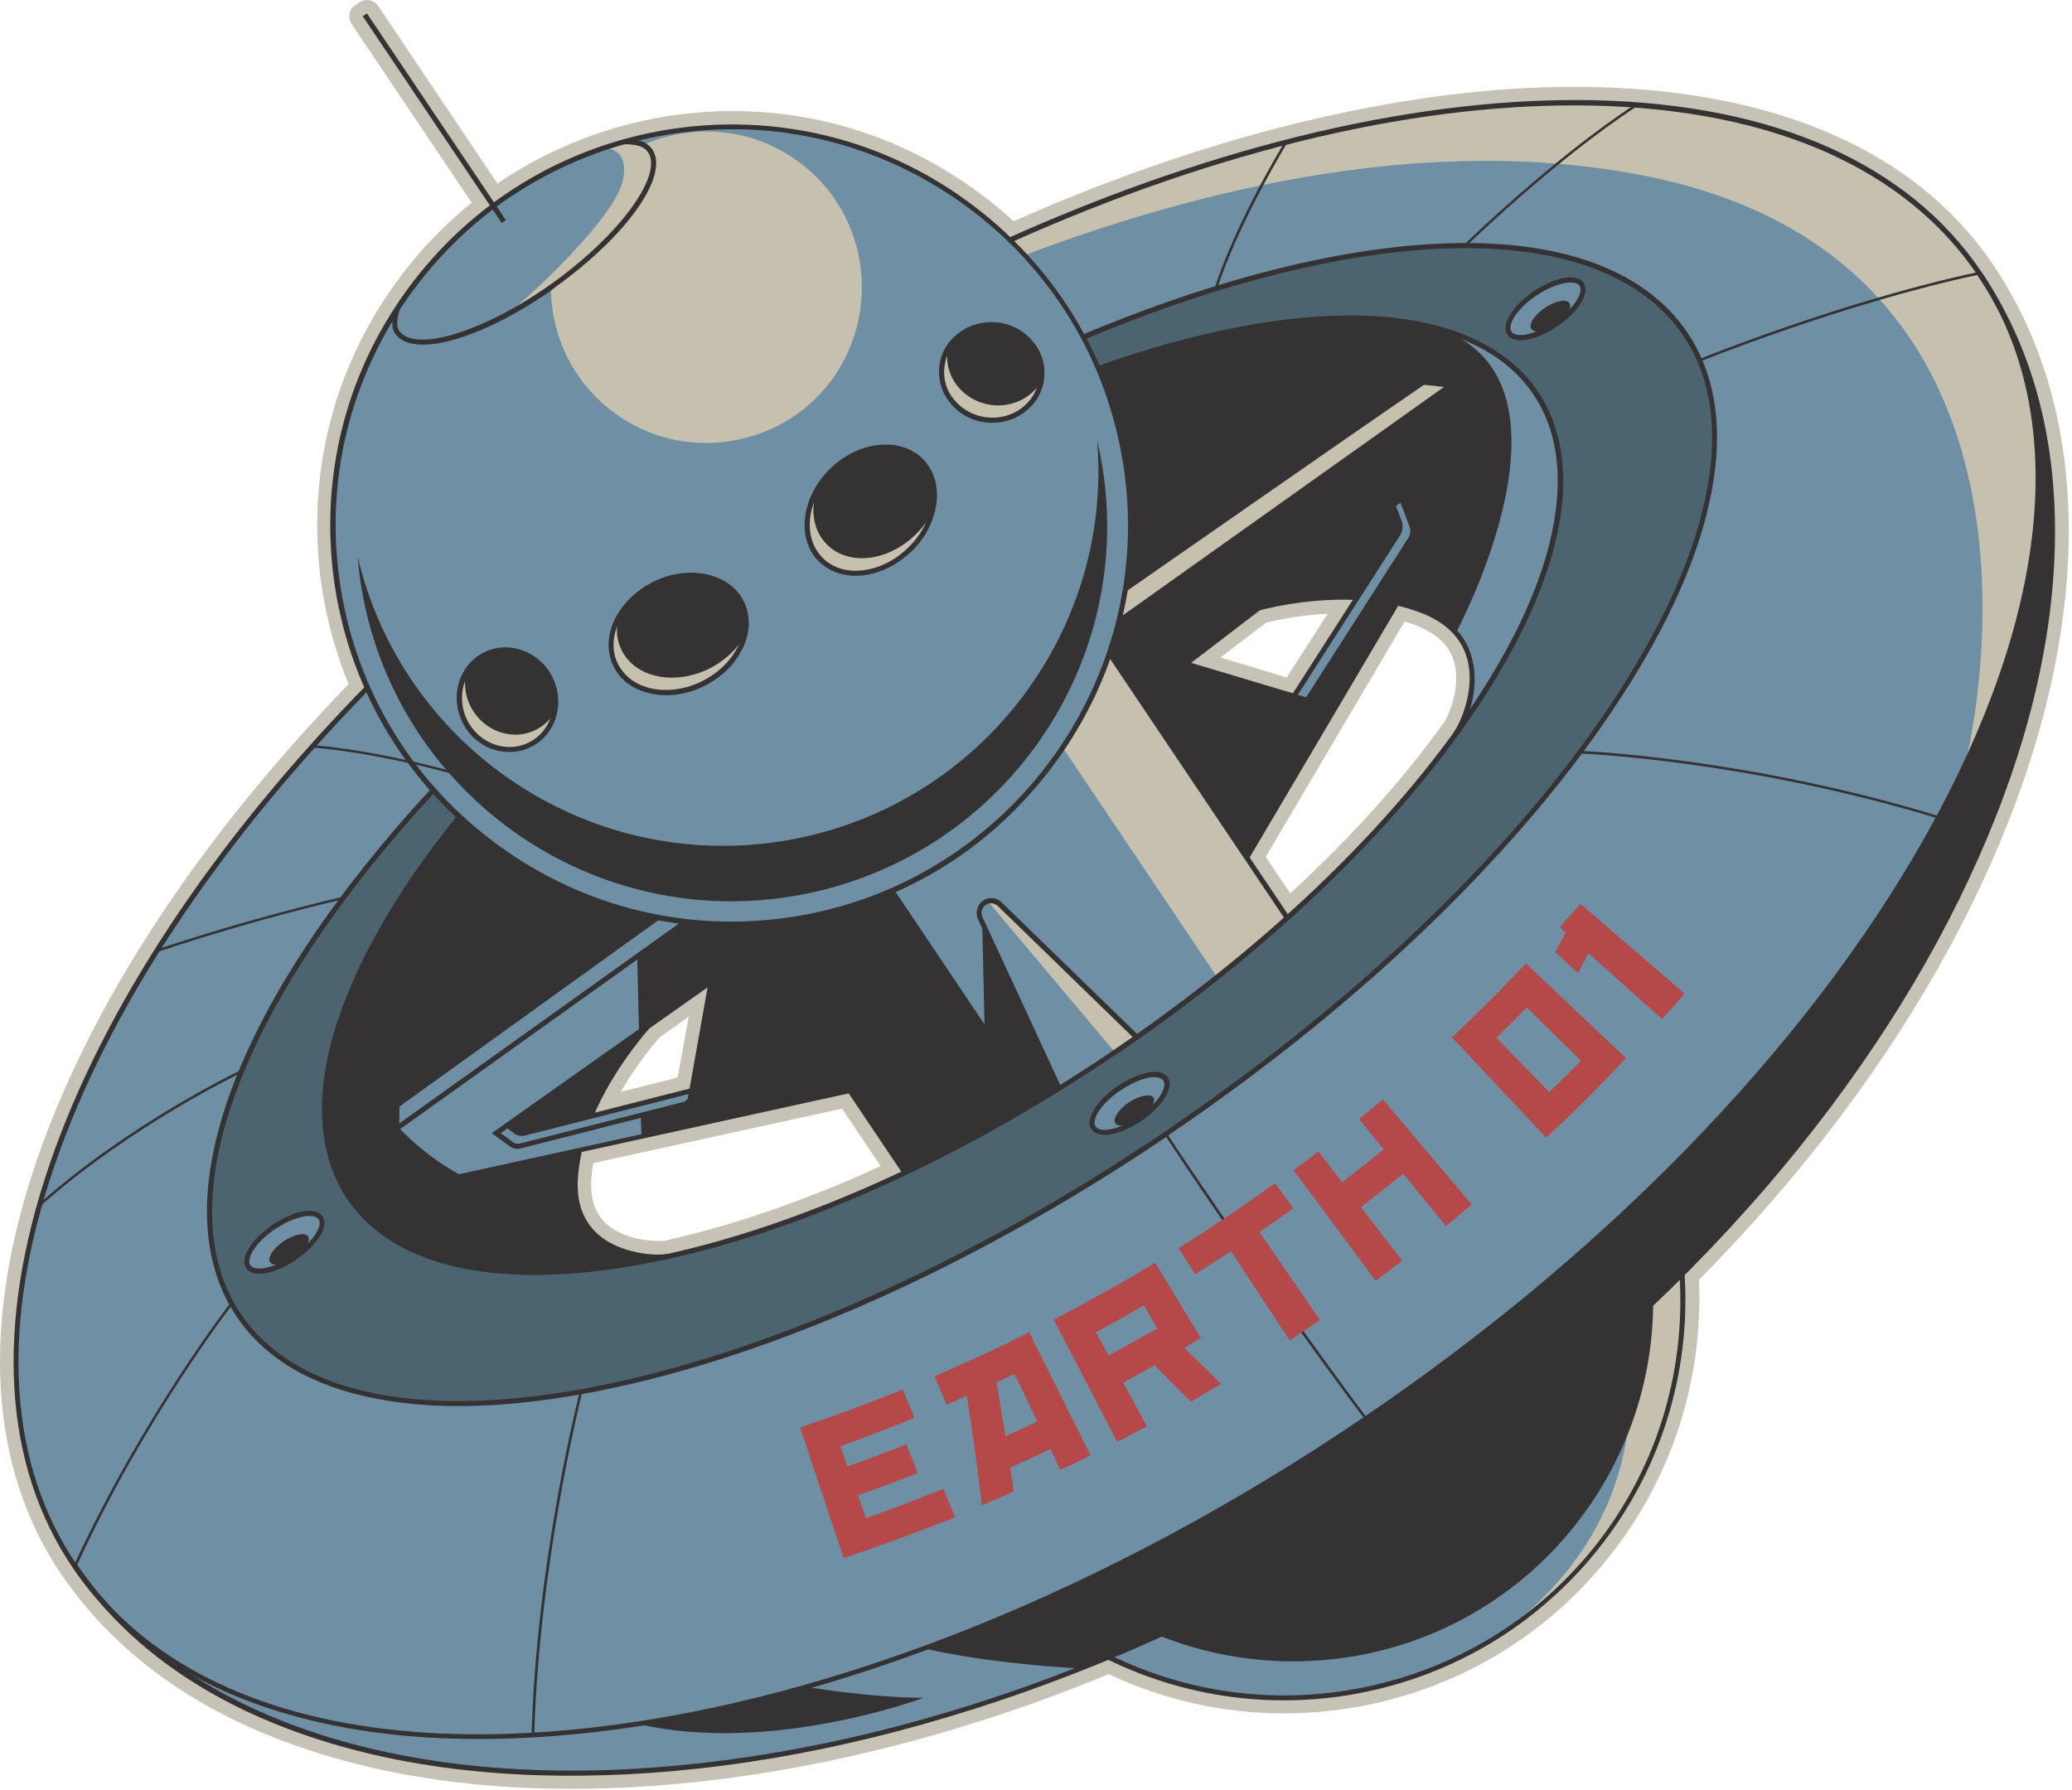 <?xml version="1.0" encoding="UTF-8"?> <svg xmlns="http://www.w3.org/2000/svg" width="589" height="509" viewBox="0 0 589 509" fill="none"> <path d="M566.46 75.072C566.375 74.901 566.205 74.731 566.119 74.561C544.585 43.324 505.943 26.13 454.108 24.768C451.98 24.683 449.767 24.683 447.554 24.683C424.658 24.683 399.89 27.747 373.844 33.791C345.927 40.26 317.073 50.048 288.134 62.9C284.729 59.751 281.154 56.857 277.494 54.218C257.152 39.408 233.234 31.578 208.296 31.578C202.167 31.578 195.869 32.088 189.74 33.025C172.377 35.748 155.779 42.387 141.395 52.176L107.519 1.702C106.923 0.851 106.072 0.255 105.051 0.085C104.796 5.19375e-06 104.54 0 104.285 0C103.519 0 102.753 0.255 102.157 0.681L100.965 1.447C99.178 2.639 98.752 5.022 99.944 6.809L134.075 57.623C126.074 64.092 118.925 71.582 112.796 80.008C94.241 105.458 86.751 136.61 91.603 167.762C93.05 176.954 95.603 185.977 99.093 194.488C56.28 238.748 25.724 285.476 10.488 329.736C-5.599 376.549 -3.13 417.405 17.552 447.791C19 449.919 20.617 452.046 22.234 454.089C36.789 472.559 57.301 486.688 83.176 495.966C106.328 504.307 132.969 508.563 162.248 508.563C167.781 508.563 173.483 508.393 179.271 508.137C215.53 506.18 253.492 498.349 292.049 484.816C299.709 482.092 307.54 479.113 315.2 475.964C330.946 483.369 347.714 487.114 364.992 487.114C371.121 487.114 377.334 486.603 383.462 485.667C400.571 482.943 416.572 476.73 430.872 467.112C440.915 460.388 449.852 452.132 457.342 442.684C475.217 420.298 484.239 392.296 482.962 363.867C490.537 356.207 497.772 348.376 504.666 340.375C530.882 309.989 551.48 278.071 565.949 245.472C580.249 213.213 587.654 182.061 588.079 153.037C588.42 122.991 581.1 96.776 566.46 75.072ZM366.78 253.984L359.8 243.599L399.294 176.699C400.741 177.125 402.188 177.635 403.55 178.231C408.912 180.529 412.146 183.849 413.423 188.36C415.381 195.68 411.55 204.021 410.274 205.723L410.189 205.808C398.443 222.065 383.888 238.237 366.78 253.984ZM346.948 186.913L359.886 177.039C362.184 176.444 368.993 174.912 377.419 174.486L365.759 192.616L346.948 186.913ZM168.121 334.928C168.206 333.566 168.377 332.119 168.632 330.672L239.363 315.181L250.342 331.523C228.979 341.312 208.381 348.376 189.06 352.717C188.719 352.802 188.038 352.802 187.102 352.802C182.761 352.802 176.207 351.525 172.292 347.866C169.057 344.886 167.696 340.631 168.121 334.928ZM192.634 306.329L176.462 310.415C181.74 301.222 187.527 294.924 187.613 294.839L195.784 289.051L192.634 306.329Z" fill="#C6C2B6"></path> <path d="M411.806 94.393C411.806 94.393 438.362 100.096 442.958 128.694C447.554 157.293 426.956 187.849 421.849 196.871C416.742 205.894 415.806 204.617 417.253 201.127C418.7 197.637 420.743 184.445 411.806 177.806C402.869 171.167 413.678 110.565 413.678 110.565L411.806 94.393Z" fill="#6F8FA5"></path> <path d="M390.867 144.526L388.739 165.294L355.459 216.703L371.716 207.426L409.848 140.781L396.655 135.929L390.867 144.526Z" fill="#6F8FA5"></path> <path d="M404.486 108.607L412.487 109.884L316.988 180.614L320.307 164.698L404.486 108.607Z" fill="#C6C1AF"></path> <path d="M366.95 262.41L312.477 181.38C312.477 181.38 303.88 195.084 285.41 197.297C266.855 199.51 244.129 213.809 246.257 217.81C248.385 221.81 307.71 303.35 307.71 303.35C307.71 303.35 352.566 277.986 355.119 276.114L366.95 262.41Z" fill="#C6C1AF"></path> <path d="M351.374 285.817L301.582 211.767C301.582 211.767 288.304 218.491 269.749 220.619C251.193 222.832 228.468 237.131 230.596 241.131C232.723 245.132 292.049 326.672 292.049 326.672C292.049 326.672 336.904 301.308 339.458 299.435L351.374 285.817Z" fill="#6F8FA5"></path> <path d="M280.729 256.111L316.902 299.095C316.902 299.095 324.393 296.03 322.52 294.243C320.733 292.456 283.708 256.537 283.708 256.537C283.708 256.537 282.942 255.941 280.729 256.111Z" fill="#C6C1AF"></path> <path d="M192.039 255.005L101.731 312.457L122.925 338.418L161.652 327.267L203.018 318.245L201.401 308.117L199.273 309.564L153.311 321.394L187.442 287.519C187.528 287.604 205.572 254.239 192.039 255.005Z" fill="#6F8FA5"></path> <path d="M562.63 77.71L488.75 127.843C486.452 140.951 483.473 153.973 479.643 166.741C472.578 190.573 462.62 213.809 448.746 234.577C441.511 245.387 433.51 255.686 426.02 266.325C418.53 276.88 411.891 287.774 405.592 299.095C399.634 309.819 393.591 320.629 385.25 329.736C376.994 338.758 367.972 347.1 358.694 355.015C339.032 371.783 317.669 386.593 295.198 399.19C276.217 409.829 256.301 418.937 235.362 424.81C216.211 430.257 196.465 433.491 176.633 434.598C156.205 435.704 135.437 434.768 115.52 430.172C99.859 426.597 84.453 420.724 71.175 411.362L21.212 445.322C78.921 530.267 255.79 523.713 405.337 422.171C554.884 320.629 620.338 162.57 562.63 77.71Z" fill="#6F8FA5"></path> <path d="M315.285 471.027C335.457 480.986 358.779 484.986 382.696 481.241C441 472.049 481.941 419.958 478.196 362.165L315.285 471.027Z" fill="#6F8FA5"></path> <path d="M478.281 362.165L461.513 373.4L460.577 374.932C460.577 374.932 477.004 423.618 430.787 461.324C429.68 462.26 428.659 463.026 427.722 463.878C460.747 441.918 480.919 403.446 478.281 362.165Z" fill="#C6C1AF"></path> <path d="M562.545 77.71C509.348 -0.596 345.076 18.215 195.528 119.672C45.981 221.129 -31.899 367.017 21.298 445.323C74.495 523.628 238.767 504.818 388.314 403.361C537.776 301.818 615.827 156.016 562.545 77.71ZM332.734 321.565C219.19 398.679 100.625 422.171 67.941 373.996C35.257 325.906 100.795 224.364 214.339 147.249C327.882 70.135 446.448 46.643 479.132 94.818C511.816 142.994 446.277 244.451 332.734 321.565Z" fill="#6F8FA5"></path> <path d="M468.322 50.133C595.314 75.838 558.715 217.044 558.544 217.725C583.823 164.017 587.058 113.714 562.63 77.71C509.433 -0.596 345.161 18.215 195.613 119.672C195.699 119.672 340.905 24.428 468.322 50.133Z" fill="#C6C1AF"></path> <path d="M479.132 94.818C446.448 46.643 327.882 70.135 214.339 147.249C100.795 224.364 35.257 325.906 67.941 373.996C100.625 422.171 219.19 398.679 332.734 321.565C446.277 244.451 511.816 142.908 479.132 94.818ZM317.328 298.839C224.297 362.08 126.67 380.72 99.433 340.461C72.111 300.286 125.479 216.448 218.509 153.207C311.54 89.967 409.167 71.327 436.404 111.586C463.726 151.846 410.359 235.684 317.328 298.839Z" fill="#4C6370"></path> <path d="M208.04 262.751C270.608 262.751 321.328 212.03 321.328 149.462C321.328 86.895 270.608 36.174 208.04 36.174C145.473 36.174 94.752 86.895 94.752 149.462C94.752 212.03 145.473 262.751 208.04 262.751Z" fill="#6F8FA5"></path> <path d="M90.581 346.674C92.284 349.142 89.219 354.164 83.772 357.909C78.325 361.654 72.537 362.676 70.92 360.207C69.217 357.739 72.281 352.717 77.729 348.972C83.091 345.227 88.879 344.206 90.581 346.674Z" fill="#6F8FA5"></path> <path d="M331.032 306.755C332.649 309.053 329.414 314.075 323.797 317.905C318.179 321.735 312.391 322.927 310.774 320.629C309.157 318.331 312.391 313.309 318.009 309.479C323.627 305.649 329.414 304.457 331.032 306.755Z" fill="#6F8FA5"></path> <path d="M449.427 80.859C451.044 83.157 447.81 88.179 442.192 92.009C436.574 95.84 430.787 97.031 429.169 94.733C427.552 92.435 430.787 87.413 436.404 83.583C442.022 79.753 447.81 78.561 449.427 80.859Z" fill="#6F8FA5"></path> <path d="M284.644 65.964C260.131 43.494 225.914 31.918 190.421 37.451C154.928 42.983 125.904 64.432 109.477 93.456C106.413 105.713 105.647 118.736 107.775 131.928C116.031 184.53 165.312 220.448 217.914 212.192C270.515 203.936 306.433 154.654 298.177 102.053C295.964 88.86 291.283 76.689 284.644 65.964Z" fill="#6F8FA5"></path> <path d="M244.469 74.731C242.597 63.07 236.384 52.771 226.851 45.877C217.318 38.898 205.657 36.089 193.911 37.961C188.804 38.727 183.953 40.43 179.612 42.813C181.74 47.494 179.867 54.814 177.314 58.815C174.164 63.581 169.057 66.645 165.312 70.901C162.504 73.965 159.865 77.285 156.631 79.923C156.546 82.817 156.716 85.711 157.141 88.605C159.014 100.266 165.227 110.565 174.76 117.459C184.293 124.438 195.954 127.247 207.7 125.375C214.168 124.353 220.212 121.97 225.489 118.48C229.745 115.672 233.49 112.012 236.639 107.756C243.448 98.138 246.257 86.477 244.469 74.731Z" fill="#C6C1AF"></path> <path d="M171.526 42.132C171.526 42.132 178.931 41.536 177.143 50.899C175.441 60.261 156.546 78.561 149.226 85.03C141.906 91.499 143.949 89.541 143.949 89.541C143.949 89.541 170.675 76.178 181.314 58.133C191.953 40.089 181.91 37.961 171.526 42.132Z" fill="#C6C1AF"></path> <path d="M293.666 311.777L254.173 252.962C254.173 252.962 240.895 259.686 222.34 261.814C203.784 264.027 206.593 262.069 208.721 266.07C210.849 270.07 240.81 308.542 240.81 308.542L255.79 331.353C255.79 331.353 255.705 334.077 258.513 332.715C261.322 331.353 282.686 321.224 285.154 319.267L293.666 311.777Z" fill="#353233"></path> <path d="M104.311 3.802L103.11 4.609L142.611 63.386L143.812 62.579L104.311 3.802Z" fill="#353233"></path> <path d="M145.395 319.097L144.8 320.288L147.523 322.161L149.055 322.246L168.291 317.309C168.291 317.309 170.59 308.713 176.548 301.648C182.421 294.584 183.697 292.796 181.995 293.647C180.293 294.413 145.395 319.097 145.395 319.097Z" fill="#353233"></path> <path d="M130.841 232.534C130.841 232.534 152.034 253.898 181.825 259.771L186.166 260.708L185.91 261.388L113.562 313.479L112.711 320.118L113.392 321.309C113.392 321.309 121.989 330.161 130.5 334.332L164.631 327.182C164.631 327.182 160.716 336.971 165.823 346.844C170.93 356.717 188.123 357.058 185.4 357.824C182.676 358.59 144.715 368.293 116.627 354.845C88.538 341.397 91.347 313.138 93.135 304.542C95.007 296.03 101.391 265.474 130.841 232.534Z" fill="#353233"></path> <path d="M409.508 93.627C374.44 81.115 312.221 104.777 312.221 104.777C312.221 104.777 323.116 127.417 321.243 155.42C321.243 155.42 320.648 162.57 320.392 164.698C320.052 166.741 319.882 167.507 320.903 166.826C320.903 166.826 320.988 166.826 321.073 166.826L405.678 108.777L411.465 109.458L410.529 117.714L332.734 168.698C342.948 170.656 355.97 173.465 355.97 173.465C355.97 173.465 370.014 169.039 385.59 170.23L397.677 151.165L397.762 148.441L394.357 141.376L400.826 139.504L406.699 150.484L396.485 171.252C396.485 171.252 407.465 172.528 413.934 179.848C413.849 179.848 452.15 108.947 409.508 93.627Z" fill="#353233"></path> <path d="M411.38 109.373L318.264 175.593L315.541 185.04L315.711 186.232L353.502 242.493L354.608 243.089L417.168 137.206C417.338 137.291 414.7 112.182 411.38 109.373ZM400.996 153.378L371.631 199.17L337.075 188.785L398.443 141.802L401.337 149.462C401.847 150.739 401.762 152.186 400.996 153.378Z" fill="#353233"></path> <path d="M210.168 263.432L209.147 262.836L194.507 262.155L181.144 272.028L181.654 293.647L201.657 279.518L196.72 310.16C196.72 310.16 196.805 313.224 195.103 313.735C193.315 314.33 182.165 317.139 182.165 317.139L182.335 323.097L240.129 310.415L241.49 309.394L210.168 263.432Z" fill="#353233"></path> <path d="M279.367 261.559L279.197 261.644L280.558 321.48L301.071 309.479L298.007 302.755C293.751 294.158 283.027 270.666 279.367 261.559Z" fill="#353233"></path> <path d="M199.887 194.306C209.773 189.377 214.641 179.072 210.761 171.29C206.88 163.507 195.721 161.194 185.835 166.123C175.949 171.052 171.081 181.357 174.961 189.139C178.841 196.922 190.001 199.235 199.887 194.306Z" fill="#353233"></path> <path d="M261.918 131.077C267.961 137.291 266.514 148.611 258.599 156.271C250.683 164.017 239.362 165.208 233.319 158.91C227.276 152.697 228.723 141.376 236.639 133.716C244.469 125.97 255.79 124.779 261.918 131.077Z" fill="#353233"></path> <path d="M150.676 211.772C157.406 208.416 160.006 199.966 156.482 192.899C152.959 185.831 144.646 182.823 137.915 186.179C131.184 189.535 128.584 197.984 132.108 205.052C135.632 212.119 143.945 215.128 150.676 211.772Z" fill="#353233"></path> <path d="M283.452 92.435C291.283 93.371 296.985 100.096 296.134 107.586C295.283 115.076 288.218 120.353 280.388 119.417C272.557 118.48 266.855 111.756 267.706 104.266C268.557 96.776 275.621 91.499 283.452 92.435Z" fill="#353233"></path> <path d="M201.657 190.062C191.783 194.999 180.633 192.701 176.718 184.87C175.271 182.061 175.016 178.912 175.782 175.763C173.398 180.189 172.973 185.04 175.101 189.211C179.016 196.956 190.166 199.34 200.039 194.403C206.338 191.254 210.594 185.976 211.87 180.529C209.742 184.274 206.253 187.764 201.657 190.062Z" fill="#C6C1AF"></path> <path d="M260.216 152.016C252.3 159.761 240.98 160.953 234.937 154.654C231.362 150.994 230.425 145.632 231.872 140.27C228.468 146.909 228.808 154.399 233.319 158.995C239.363 165.209 250.683 164.017 258.599 156.357C261.918 153.122 264.046 149.377 265.067 145.547C263.876 147.845 262.259 150.058 260.216 152.016Z" fill="#C6C1AF"></path> <path d="M152.29 207.511C145.566 210.83 137.31 207.851 133.735 200.787C132.203 197.723 131.862 194.403 132.458 191.339C130.075 195.34 129.819 200.532 132.118 205.128C135.607 212.192 143.949 215.171 150.673 211.852C154.503 209.979 156.971 206.405 157.737 202.489C156.46 204.532 154.673 206.319 152.29 207.511Z" fill="#C6C1AF"></path> <path d="M282.005 115.161C274.175 114.225 268.472 107.501 269.323 100.01C269.323 99.67 269.408 99.415 269.493 99.074C268.557 100.606 267.961 102.394 267.706 104.351C266.855 111.841 272.472 118.566 280.388 119.502C287.878 120.353 294.687 115.501 295.964 108.522C293.24 113.033 287.878 115.842 282.005 115.161Z" fill="#C6C1AF"></path> <path d="M565.013 81.37C613.273 160.612 535.393 303.35 388.229 403.276C346.522 431.619 303.71 453.493 262.429 468.559C262.429 468.559 277.92 472.644 306.774 474.347C339.969 461.239 373.249 443.875 405.337 422.086C552.756 322.161 618.38 167.166 565.013 81.37Z" fill="#353233"></path> <path d="M329.5 464.984C346.012 471.623 364.567 474.006 383.463 471.112C433.851 463.196 469.854 419.788 469.939 370.251C469.939 370.251 434.787 402.68 405.422 422.171C369.248 446.259 329.5 464.984 329.5 464.984Z" fill="#353233"></path> <path d="M271.536 244.281C257.918 253.388 242.342 259.516 225.659 262.155C195.528 266.836 165.397 259.601 140.799 241.642C116.201 223.683 100.029 197.212 95.263 167.166C90.581 137.035 97.816 106.905 115.775 82.306C133.735 57.708 160.205 41.536 190.251 36.77C220.382 32.089 250.513 39.323 275.111 57.283C299.709 75.242 315.881 101.713 320.648 131.758C325.329 161.889 318.094 192.02 300.135 216.618C292.134 227.598 282.516 236.875 271.536 244.281ZM145.31 55.836C134.501 63.07 124.968 72.263 117.052 83.073C99.348 107.415 92.113 137.121 96.795 166.826C101.476 196.531 117.393 222.661 141.735 240.365C166.078 258.069 195.784 265.304 225.489 260.623C286.857 251.005 328.904 193.297 319.286 131.929L319.967 131.843L319.286 131.929C314.604 102.223 298.688 76.093 274.345 58.389C250.002 40.685 220.297 33.45 190.592 38.132C174.079 40.77 158.673 46.898 145.31 55.836Z" fill="#353233"></path> <path d="M222.084 239.174C166.504 247.855 114.243 212.022 101.646 158.144C101.902 160.783 102.157 163.421 102.583 166.06C111.69 224.278 166.334 264.112 224.552 254.92C282.771 245.728 322.605 191.169 313.413 132.95C312.987 130.311 312.476 127.673 311.881 125.119C316.477 180.274 277.664 230.407 222.084 239.174Z" fill="#353233"></path> <path d="M154.588 84.009C135.352 96.861 117.222 101.713 112.371 94.903C111.009 93.031 111.52 90.562 112.286 87.413L113.647 87.754C112.967 90.477 112.456 92.69 113.477 94.052C118.073 100.436 138.076 94.137 157.226 80.349C176.377 66.56 188.719 49.537 184.123 43.153C183.016 41.621 180.888 40.94 177.058 41.026V39.579C180.122 39.493 183.442 39.749 185.314 42.302C190.506 49.537 178.59 66.73 158.078 81.455C156.971 82.391 155.779 83.243 154.588 84.009Z" fill="#353233"></path> <path d="M315.456 300.967C271.025 330.757 224.382 351.44 183.782 359.186C142.331 367.102 112.115 360.633 98.752 340.971C90.581 328.885 89.305 312.287 95.093 292.966C100.71 274.326 112.711 253.218 129.99 231.854L131.096 232.79C95.773 276.624 84.113 316.713 100.029 340.12C126.84 379.614 222.85 361.399 314.775 299.776C315.541 299.265 316.222 298.754 316.988 298.243C361.928 267.687 399.039 231.513 421.424 196.19C432.319 179.082 439.128 163.166 441.681 148.781C444.32 134.056 442.362 121.63 435.808 112.012C427.297 99.415 411.125 92.265 389.165 91.243C367.716 90.307 341.16 95.159 312.476 105.458L311.966 104.096C340.905 93.797 367.546 88.86 389.25 89.796C411.721 90.818 428.233 98.223 437.085 111.16C450.448 130.822 445.341 161.293 422.701 196.956C400.145 232.364 362.95 268.794 317.839 299.435C316.988 299.946 316.222 300.456 315.456 300.967Z" fill="#353233"></path> <path d="M330.351 324.033C276.217 360.377 219.446 385.657 170.164 395.445C145.736 400.296 124.542 401.062 107.008 397.658C88.794 394.168 75.431 386.337 67.345 374.421C56.365 358.249 56.025 335.524 66.238 308.542C76.112 282.497 95.603 253.388 122.499 224.278L123.521 225.3C68.196 285.221 47.087 341.992 68.537 373.655C100.71 420.979 217.318 398.168 329.499 322.842C330.436 322.246 331.287 321.65 332.223 320.969C387.037 283.689 432.489 239.684 460.066 196.956C473.429 176.188 481.941 156.867 485.175 139.589C488.58 121.8 486.281 106.819 478.366 95.244C467.045 78.646 444.916 70.135 414.189 70.56C384.143 71.071 347.459 80.008 308.05 96.606L307.455 95.244C346.948 78.646 383.803 69.624 414.104 69.113C445.341 68.603 467.982 77.37 479.557 94.393C487.643 106.309 490.027 121.629 486.537 139.844C483.217 157.378 474.706 176.784 461.173 197.722C433.51 240.62 387.974 284.795 332.989 322.161C332.223 322.756 331.287 323.437 330.351 324.033Z" fill="#353233"></path> <path d="M324.307 318.756C318.264 322.842 312.136 323.863 310.263 321.054C308.391 318.245 311.71 312.883 317.754 308.713C317.839 308.713 317.839 308.627 317.924 308.627C320.733 306.755 323.627 305.478 326.18 304.967C328.989 304.372 331.032 304.882 331.968 306.329C333.84 309.138 330.521 314.5 324.478 318.671C324.393 318.671 324.307 318.671 324.307 318.756ZM318.69 309.904C318.605 309.904 318.605 309.989 318.52 309.989C312.817 313.819 310.178 318.501 311.455 320.288C312.647 322.076 317.924 321.395 323.627 317.479C329.329 313.649 331.968 308.968 330.691 307.18C330.095 306.329 328.478 305.989 326.35 306.414C324.052 306.925 321.328 308.117 318.69 309.904Z" fill="#353233"></path> <path d="M327.882 312.032C328.733 313.308 327.031 315.947 324.052 317.99C321.073 320.033 317.924 320.628 317.073 319.352C316.221 318.075 317.924 315.436 320.903 313.394C323.882 311.436 327.031 310.84 327.882 312.032Z" fill="#353233"></path> <path d="M442.532 92.861C436.489 96.946 430.361 97.968 428.488 95.159C426.616 92.35 429.935 86.988 435.978 82.817C442.107 78.647 448.32 77.625 450.193 80.434C452.065 83.243 448.746 88.605 442.702 92.776C442.617 92.776 442.617 92.776 442.532 92.861ZM436.915 83.924C436.83 83.924 436.83 84.009 436.744 84.009C431.042 87.839 428.403 92.52 429.68 94.308C430.871 96.095 436.064 95.414 441.766 91.584C441.851 91.584 441.851 91.499 441.936 91.499C447.639 87.669 450.278 82.987 449.001 81.2C447.809 79.498 442.532 80.179 436.915 83.924Z" fill="#353233"></path> <path d="M442.303 92.182C445.297 90.148 447.018 87.46 446.146 86.177C445.275 84.893 442.141 85.502 439.147 87.535C436.153 89.569 434.432 92.257 435.303 93.54C436.175 94.824 439.309 94.215 442.303 92.182Z" fill="#353233"></path> <path d="M84.027 358.25C77.984 362.335 71.856 363.357 69.983 360.548C68.111 357.739 71.43 352.377 77.474 348.206C77.559 348.206 77.559 348.121 77.644 348.121C83.687 344.035 89.815 343.014 91.688 345.823C92.624 347.27 92.369 349.313 90.751 351.696C89.305 353.909 87.006 356.207 84.198 358.079C84.112 358.165 84.027 358.165 84.027 358.25ZM78.41 349.313C78.325 349.313 78.325 349.398 78.24 349.398C72.537 353.228 69.898 357.909 71.175 359.697C72.367 361.484 77.559 360.803 83.261 356.973C83.347 356.973 83.347 356.888 83.432 356.888C86.07 355.1 88.283 352.973 89.645 350.93C90.837 349.057 91.177 347.525 90.581 346.589C89.219 344.887 84.027 345.568 78.41 349.313Z" fill="#353233"></path> <path d="M87.602 351.526C88.453 352.802 86.751 355.441 83.772 357.484C80.793 359.526 77.644 360.122 76.793 358.845C75.941 357.569 77.644 354.93 80.623 352.887C83.602 350.93 86.751 350.249 87.602 351.526Z" fill="#353233"></path> <path d="M385.675 405.914C350.012 429.832 312.987 449.493 275.622 464.388C238.511 479.198 202.508 488.646 168.802 492.476C135.011 496.306 105.051 494.434 79.857 486.774C53.726 478.858 33.809 464.984 20.702 445.748C0.785 416.383 -1.513 376.72 14.063 331.098C29.298 286.583 60.365 239.599 103.859 195.084L104.881 196.105C61.557 240.45 30.575 287.349 15.425 331.609C-0.066 376.805 2.147 416.043 21.893 444.982C47.428 482.603 99.603 499.03 168.632 491.114C237.83 483.199 315.711 451.791 387.888 402.765C460.066 353.739 517.944 292.881 550.799 231.428C583.568 170.145 587.568 115.672 562.034 78.051C541.606 48.005 504.241 31.408 453.938 30.046C404.571 28.769 347.033 42.217 287.538 68.858L286.942 67.496C316.647 54.218 346.182 44.09 374.696 37.451C402.954 30.897 429.595 27.918 453.938 28.514C504.666 29.79 542.457 46.643 563.14 77.114C576.248 96.436 581.781 120.012 579.483 147.249C577.355 173.465 568.077 201.978 551.99 232.024C535.989 261.984 513.944 291.945 486.452 320.969C458.108 351.1 425.169 378.933 388.569 403.786C387.718 404.637 386.697 405.233 385.675 405.914Z" fill="#353233"></path> <path d="M403.379 424.384C367.716 448.301 329.84 467.452 290.687 481.241C252.47 494.689 214.934 502.52 179.016 504.392C143.438 506.265 111.605 502.264 84.453 492.476C56.365 482.348 35.001 466.601 20.787 445.748L21.979 444.897C49.641 485.582 106.838 506.776 178.931 502.945C252.385 499.03 331.712 470.772 402.613 423.193C403.464 422.682 404.231 422.086 405.082 421.575C476.153 373.315 531.563 309.989 561.013 243.429C589.441 179.253 589.781 118.991 562.034 78.136L563.226 77.285C577.44 98.223 584.504 123.758 584.164 153.122C583.823 181.636 576.504 212.277 562.374 244.025C548.075 276.284 527.647 307.862 501.687 337.992C474.365 369.57 442.107 398.169 405.848 422.852C404.997 423.363 404.231 423.873 403.379 424.384Z" fill="#353233"></path> <path d="M21.638 445.493L20.957 445.152C40.449 402.765 65.302 370.676 65.558 370.336L66.153 370.762C65.898 371.102 41.044 403.105 21.638 445.493Z" fill="#353233"></path> <path d="M151.864 493.242H151.098C152.545 443.28 164.717 396.041 164.802 395.615L165.483 395.785C165.483 396.211 153.311 443.365 151.864 493.242Z" fill="#353233"></path> <path d="M68.792 304.883C68.451 305.053 37.214 319.948 11.424 342.929L10.914 342.418C36.789 319.352 68.111 304.372 68.451 304.287L68.792 304.883Z" fill="#353233"></path> <path d="M387.974 403.531C357.928 363.442 331.372 323.097 331.117 322.671L331.713 322.246C331.968 322.671 358.609 363.016 388.569 403.105L387.974 403.531Z" fill="#353233"></path> <path d="M550.969 232.705C496.666 216.107 449.597 214.235 449.171 214.235V213.469C449.682 213.469 496.836 215.426 551.139 232.024L550.969 232.705Z" fill="#353233"></path> <path d="M562.63 78.051C524.158 86.222 483.813 102.564 483.388 102.734L483.132 102.053C483.558 101.883 523.903 85.541 562.545 77.285L562.63 78.051Z" fill="#353233"></path> <path d="M416.743 70.05L416.232 69.539C416.487 69.284 441.766 44.685 464.918 29.62L465.343 30.216C442.192 45.281 416.913 69.794 416.743 70.05Z" fill="#353233"></path> <path d="M97.731 255.601C97.476 255.686 73.133 261.133 44.704 270.666L44.449 269.985C72.962 260.452 97.305 255.005 97.561 254.92L97.731 255.601Z" fill="#353233"></path> <path d="M127.947 219.852C127.777 219.767 107.009 213.979 88.794 212.532L88.879 211.852C107.179 213.299 127.947 219.171 128.202 219.171L127.947 219.852Z" fill="#353233"></path> <path d="M345.927 82.221L345.246 81.966C351.629 62.475 365.077 40.515 365.248 40.345L365.843 40.685C365.758 40.941 352.31 62.815 345.927 82.221Z" fill="#353233"></path> <path d="M428.659 464.047C414.955 473.24 399.379 479.368 382.782 482.007C359.46 485.667 335.968 482.092 314.86 471.793L315.541 470.516C336.394 480.73 359.545 484.22 382.526 480.645C440.404 471.538 481.175 420.724 477.43 362.335L478.876 362.25C480.664 390.508 471.982 418.341 454.193 440.556C446.958 449.578 438.277 457.579 428.659 464.047Z" fill="#353233"></path> <path d="M315.977 185.355L314.776 186.162L365.292 261.329L366.493 260.522L315.977 185.355Z" fill="#353233"></path> <path d="M210.384 262.315L209.183 263.122L256.661 333.768L257.862 332.961L210.384 262.315Z" fill="#353233"></path> <path d="M241.661 310.756L130.415 335.184L130.16 335.099C119.776 329.566 112.371 321.395 112.286 321.31L112.115 321.14L112.201 313.735L112.456 313.564L186.251 260.453L187.102 261.644L113.562 314.586L113.477 320.714C114.669 321.991 121.393 328.97 130.5 333.822L241.15 309.564L241.661 310.756Z" fill="#353233"></path> <path d="M194.497 261.485L112.446 320.146L113.287 321.323L195.338 262.662L194.497 261.485Z" fill="#353233"></path> <path d="M195.528 314.16C195.188 314.415 194.847 314.501 194.507 314.671L147.949 326.502C146.928 326.757 145.906 326.587 145.055 325.991L139.778 322.161L201.061 278.837C201.401 278.582 201.827 278.582 202.167 278.837C202.508 279.093 202.678 279.433 202.593 279.859L196.89 311.947C196.805 312.883 196.294 313.649 195.528 314.16ZM142.331 322.161L145.991 324.799C146.502 325.14 147.098 325.225 147.608 325.14L194.166 313.309C194.932 313.139 195.528 312.543 195.613 311.777L201.146 280.71L142.331 322.161Z" fill="#353233"></path> <path d="M196.805 310.755L149.226 322.842C148.204 323.097 147.183 322.927 146.332 322.331L143.778 320.459L144.629 319.267L147.183 321.139C147.693 321.48 148.289 321.565 148.8 321.48L196.379 309.394L196.805 310.755Z" fill="#353233"></path> <path d="M355.034 244.11L353.757 243.344L416.572 137.035C416.147 124.694 411.721 112.437 410.869 110.054L404.656 109.373L320.307 168.017L319.456 166.826L404.231 107.841L411.891 108.692L412.061 109.118C412.146 109.288 417.594 123.247 418.019 137.206V137.376L417.934 137.546L355.034 244.11Z" fill="#353233"></path> <path d="M371.972 200.021L335.458 189.041L398.783 140.61L402.018 149.122C402.613 150.654 402.443 152.356 401.507 153.718L371.972 200.021ZM338.607 188.445L371.291 198.233L400.315 152.952C400.911 151.931 401.081 150.739 400.656 149.633L398.102 142.908L338.607 188.445Z" fill="#353233"></path> <path d="M368.482 198.233L367.291 197.467L396.655 151.675C397.251 150.654 397.421 149.462 396.996 148.356L395.293 143.93L396.655 143.419L398.358 147.845C398.953 149.377 398.783 151.08 397.847 152.441L368.482 198.233Z" fill="#353233"></path> <path d="M322.605 295.434L283.623 257.558C282.686 256.707 281.324 256.537 280.303 257.218C279.111 257.984 278.686 259.431 279.282 260.708L301.752 309.223L300.475 309.819L278.005 261.303C277.154 259.346 277.835 257.048 279.622 255.941C281.239 254.92 283.367 255.175 284.729 256.537L323.712 294.413L322.605 295.434Z" fill="#353233"></path> <path d="M414.529 208.873L413.338 208.021C415.125 205.553 419.466 196.02 417.083 187.338C415.551 181.721 411.465 177.38 404.996 174.656C400.911 172.954 396.315 171.762 391.208 171.081L391.378 169.635C396.57 170.315 401.337 171.507 405.507 173.294C412.401 176.188 416.742 180.785 418.36 186.913C420.998 196.02 416.827 205.808 414.529 208.873Z" fill="#353233"></path> <path d="M385.59 170.571C371.036 169.89 358.183 173.465 358.013 173.55L357.587 172.188C357.758 172.188 370.865 168.528 385.59 169.209V170.571Z" fill="#353233"></path> <path d="M203.189 193.297C202.252 193.892 201.316 194.488 200.295 194.999C195.358 197.467 189.996 198.233 185.144 197.212C180.208 196.191 176.377 193.467 174.42 189.466C172.462 185.466 172.547 180.785 174.675 176.274C176.803 171.763 180.718 167.932 185.57 165.464C190.507 162.996 195.869 162.23 200.72 163.251C205.657 164.272 209.487 166.996 211.445 170.997C213.402 174.997 213.317 179.678 211.189 184.189C209.487 187.764 206.764 190.913 203.189 193.297ZM183.442 168.358C180.122 170.571 177.484 173.55 175.952 176.869C173.994 181.04 173.909 185.296 175.696 188.786C177.484 192.36 180.888 194.829 185.4 195.765C189.911 196.701 195.018 195.935 199.614 193.637C204.21 191.339 207.87 187.764 209.913 183.508C211.87 179.338 211.956 175.082 210.168 171.592C208.381 168.017 204.976 165.549 200.465 164.613C195.954 163.677 190.847 164.443 186.251 166.741C185.229 167.251 184.378 167.762 183.442 168.358Z" fill="#353233"></path> <path d="M255.364 159.761C252.215 161.889 248.725 163.166 245.236 163.592C240.214 164.102 235.788 162.655 232.638 159.506C229.574 156.357 228.212 151.846 228.893 146.824C229.574 141.887 232.043 137.036 236.043 133.205C239.958 129.375 244.895 126.992 249.832 126.481C254.854 125.971 259.279 127.418 262.429 130.567C265.493 133.716 266.855 138.227 266.174 143.249C265.493 148.186 263.025 153.037 259.024 156.867C257.918 157.889 256.641 158.91 255.364 159.761ZM240.554 131.418C239.363 132.269 238.171 133.205 237.064 134.227C233.319 137.802 230.936 142.398 230.34 146.994C229.745 151.505 230.936 155.591 233.745 158.485C236.554 161.379 240.554 162.655 245.15 162.145C249.747 161.634 254.343 159.421 258.088 155.761C261.833 152.186 264.216 147.59 264.812 142.994C265.408 138.483 264.216 134.397 261.407 131.503C258.599 128.609 254.598 127.333 250.002 127.843C246.768 128.184 243.448 129.46 240.554 131.418Z" fill="#353233"></path> <path d="M152.46 211.511C151.949 211.852 151.439 212.107 150.928 212.362C147.523 214.065 143.608 214.235 139.863 212.958C136.203 211.596 133.139 208.958 131.437 205.298C127.777 197.893 130.5 189.041 137.565 185.466C144.629 181.976 153.396 185.125 157.056 192.53C160.461 199.425 158.418 207.511 152.46 211.511ZM136.884 187.594C131.607 191.169 129.734 198.488 132.798 204.702C134.416 207.936 137.139 210.405 140.459 211.596C143.778 212.788 147.268 212.618 150.332 211.085C156.716 207.936 159.099 199.935 155.78 193.211C152.46 186.487 144.544 183.678 138.246 186.828C137.735 187.083 137.31 187.338 136.884 187.594Z" fill="#353233"></path> <path d="M290.602 117.629C287.623 119.672 283.963 120.523 280.303 120.098C276.302 119.672 272.728 117.714 270.259 114.735C267.706 111.756 266.599 108.011 267.025 104.181C267.451 100.351 269.408 96.946 272.557 94.648C275.707 92.265 279.622 91.243 283.537 91.669C287.538 92.095 291.112 94.052 293.581 97.031C296.134 100.01 297.241 103.755 296.815 107.586C296.39 111.416 294.432 114.82 291.283 117.119C291.113 117.374 290.857 117.459 290.602 117.629ZM274.004 95.329C273.834 95.499 273.579 95.584 273.409 95.755C270.6 97.882 268.812 100.947 268.472 104.351C268.046 107.756 269.068 111.16 271.366 113.799C273.664 116.523 276.898 118.225 280.473 118.651C284.048 119.076 287.623 118.14 290.432 116.012C293.24 113.884 295.028 110.82 295.368 107.415C295.794 104.011 294.772 100.606 292.474 97.968C290.176 95.244 286.942 93.542 283.367 93.116C280.048 92.776 276.728 93.542 274.004 95.329Z" fill="#353233"></path> <path d="M229.064 479.539C229.064 479.539 246.427 482.603 262.514 482.688C262.514 482.688 219.275 498.945 181.229 490.093C181.229 490.093 206.849 486.433 229.064 479.539Z" fill="#353233"></path> <path d="M190.166 357.909C187.527 358.335 176.122 358.59 168.717 351.781C164.206 347.695 162.248 341.907 162.759 334.588C162.929 332.034 163.355 329.396 164.036 326.672L165.483 327.012C164.887 329.651 164.461 332.204 164.291 334.673C163.78 341.567 165.653 346.929 169.824 350.759C176.122 356.462 186.336 357.143 189.996 356.462L190.166 357.909Z" fill="#353233"></path> <path d="M168.547 317.65L167.185 317.054C173.228 302.499 183.527 291.349 183.612 291.264L184.634 292.286C184.634 292.456 174.505 303.351 168.547 317.65Z" fill="#353233"></path> <path d="M239.873 442.939C235.703 430.597 231.532 418.256 227.447 405.829C237.32 402.509 247.023 398.935 256.641 395.019C257.748 397.743 258.854 400.467 259.96 403.105C252.981 405.914 245.917 408.638 238.852 411.191C239.533 413.064 240.214 414.936 240.895 416.894C246.512 414.936 252.13 412.808 257.662 410.595C258.769 413.319 259.79 416.043 260.897 418.766C255.279 420.979 249.576 423.107 243.874 425.15C244.64 427.278 245.406 429.491 246.172 431.619C253.577 428.98 260.897 426.171 268.217 423.278C269.323 426.001 270.43 428.725 271.536 431.363C260.982 435.534 250.513 439.364 239.873 442.939Z" fill="#B54848"></path> <path d="M274.856 396.807C272.898 397.658 271.025 398.509 269.068 399.36C267.961 396.637 266.77 393.998 265.663 391.274C274.77 387.359 283.793 383.188 292.559 378.762C298.347 390.423 304.22 402.084 310.008 413.745C307.199 415.192 304.305 416.554 301.411 417.915C300.475 415.958 299.539 413.915 298.603 411.957C294.858 413.745 291.027 415.532 287.197 417.234C287.538 419.533 287.878 421.746 288.133 424.044C285.154 425.406 282.175 426.682 279.111 427.959C277.92 417.575 276.473 407.191 274.856 396.807ZM294.858 404.127C292.73 399.616 290.517 395.105 288.389 390.593C286.687 391.445 284.984 392.211 283.282 392.977C284.133 398.084 284.984 403.191 285.835 408.297C288.814 406.936 291.879 405.574 294.858 404.127Z" fill="#B54848"></path> <path d="M328.393 359.016C332.734 366.166 336.99 373.23 341.331 380.38C339.799 381.316 338.266 382.252 336.649 383.189C340.139 386.593 343.629 389.998 347.118 393.402C344.224 395.105 341.416 396.807 338.522 398.509C335.032 395.105 331.627 391.615 328.223 388.125C325.244 389.828 322.265 391.445 319.286 393.062C321.499 397.233 323.797 401.318 326.01 405.489C323.201 407.021 320.392 408.468 317.583 409.915C311.54 398.339 305.582 386.763 299.539 375.188C309.327 370.081 318.945 364.719 328.393 359.016ZM328.989 377.656C327.712 375.443 326.435 373.315 325.159 371.102C320.648 373.741 316.137 376.294 311.54 378.763C312.732 380.976 313.924 383.189 315.115 385.402C319.796 382.848 324.393 380.295 328.989 377.656Z" fill="#B54848"></path> <path d="M367.631 343.525C364.482 345.823 361.247 348.036 358.013 350.249C363.716 358.59 369.504 366.932 375.206 375.273C372.398 377.231 369.504 379.188 366.61 381.061C361.077 372.634 355.46 364.208 349.927 355.696C346.523 357.909 343.203 360.122 339.713 362.25C338.181 359.782 336.649 357.314 335.032 354.845C344.395 348.972 353.502 342.844 362.439 336.375C364.226 338.758 365.929 341.142 367.631 343.525Z" fill="#B54848"></path> <path d="M393.081 312.543C401.507 322.501 409.933 332.46 418.36 342.418C415.977 344.461 413.508 346.504 411.04 348.546C406.954 343.61 402.954 338.588 398.868 333.651C394.868 336.886 390.868 340.035 386.867 343.184C390.783 348.291 394.698 353.398 398.613 358.42C396.06 360.377 393.591 362.25 391.038 364.122C383.292 353.653 375.547 343.184 367.716 332.715C370.1 330.928 372.398 329.225 374.781 327.353C376.994 330.247 379.292 333.226 381.505 336.12C385.505 333.055 389.421 329.906 393.336 326.757C391.038 323.863 388.655 321.054 386.357 318.16C388.57 316.373 390.868 314.5 393.081 312.543Z" fill="#B54848"></path> <path d="M439.553 323.438C430.616 313.905 421.679 304.457 412.742 294.924C419.977 288.115 426.956 281.135 433.766 273.901C443.213 282.838 452.661 291.86 462.194 300.797C454.959 308.628 447.384 316.118 439.553 323.438ZM449.427 301.563C444.32 296.541 439.128 291.519 434.021 286.413C431.212 289.306 428.318 292.2 425.339 295.009C430.361 300.201 435.383 305.308 440.405 310.5C443.384 307.606 446.448 304.627 449.427 301.563Z" fill="#B54848"></path> <path d="M449.257 256.963C459.13 265.474 469.003 273.986 478.877 282.497C476.749 284.966 474.621 287.349 472.493 289.732C465.514 283.519 458.534 277.22 451.555 271.007C450.533 272.879 449.597 274.752 448.576 276.624C446.448 274.667 444.235 272.709 442.107 270.666C443.128 268.879 444.065 267.006 445.086 265.134C444.49 264.623 443.979 264.112 443.384 263.602C445.341 261.474 447.299 259.261 449.257 256.963Z" fill="#B54848"></path> </svg> 